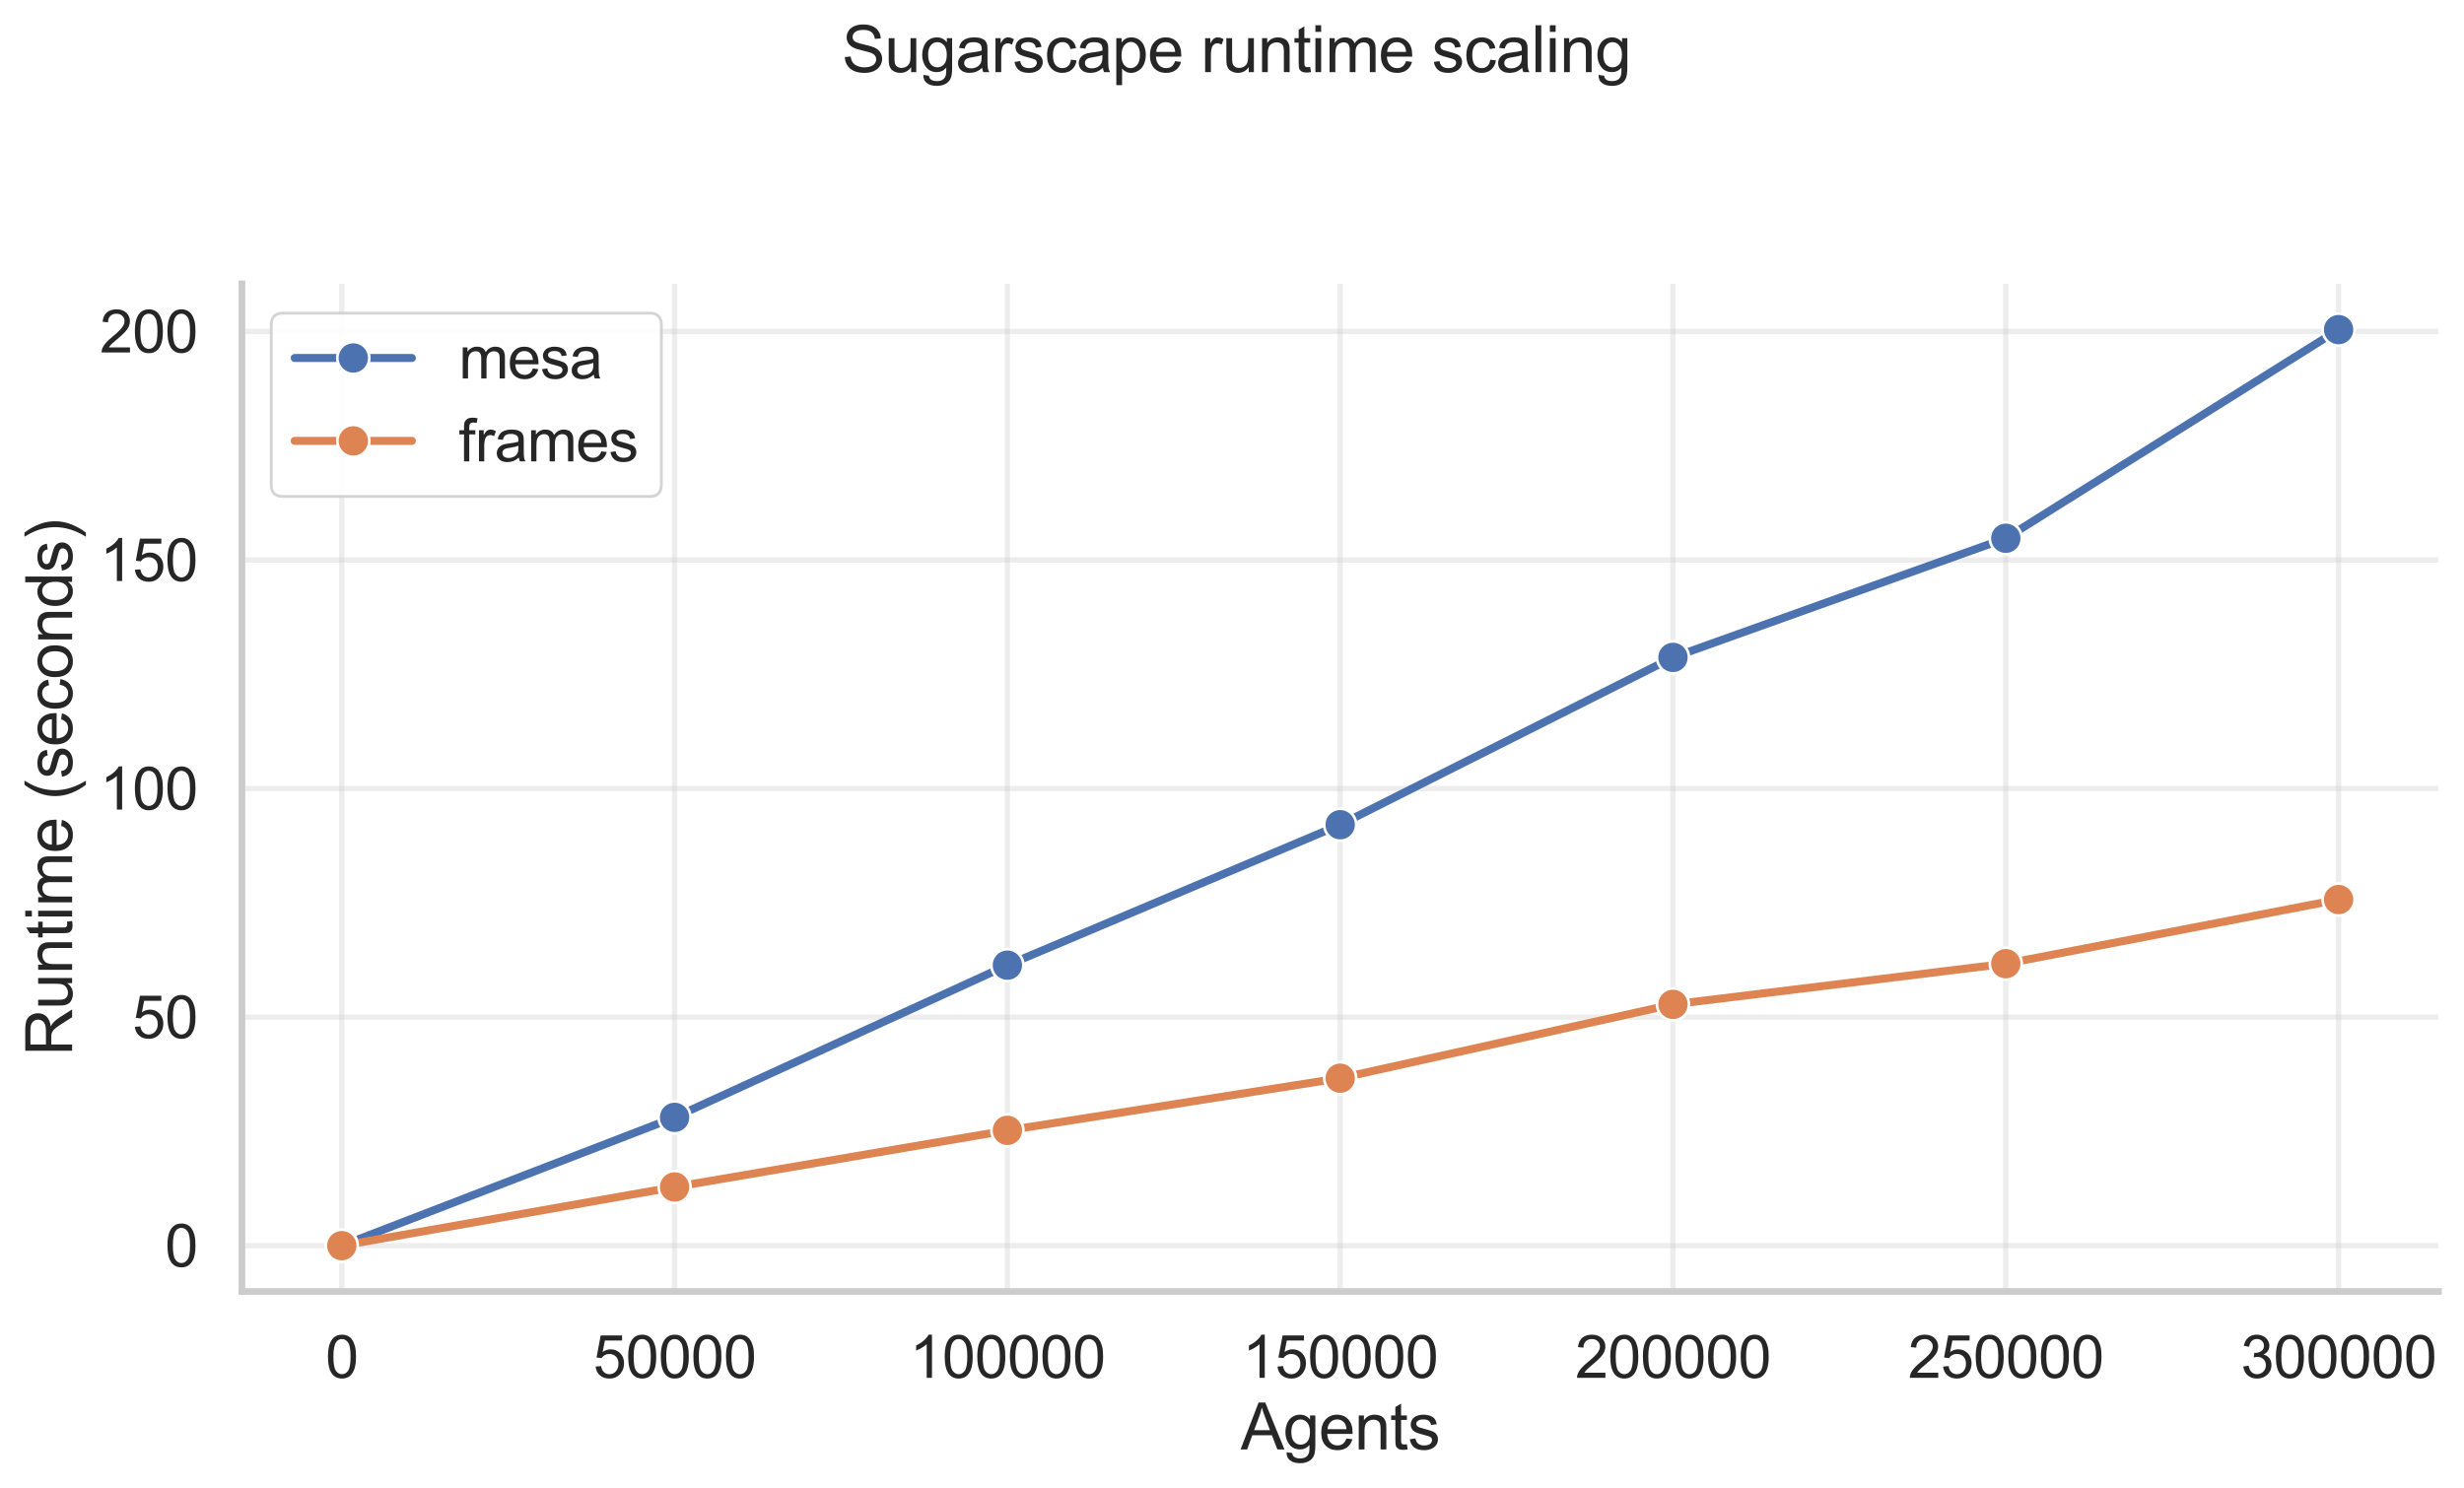 <?xml version="1.0" encoding="utf-8" standalone="no"?>
<!DOCTYPE svg PUBLIC "-//W3C//DTD SVG 1.1//EN"
  "http://www.w3.org/Graphics/SVG/1.1/DTD/svg11.dtd">
<svg xmlns:xlink="http://www.w3.org/1999/xlink" width="693.707pt" height="419.122pt" viewBox="0 0 693.707 419.122" xmlns="http://www.w3.org/2000/svg" version="1.1">
 <defs>
  <style type="text/css">*{stroke-linejoin: round; stroke-linecap: butt}</style>
 </defs>
 <g id="figure_1">
  <g id="patch_1">
   <path d="M 0 419.122
L 693.707 419.122
L 693.707 0
L 0 0
z
" style="fill: #ffffff"/>
  </g>
  <g id="axes_1">
   <g id="patch_2">
    <path d="M 68.119 363.66
L 686.507 363.66
L 686.507 79.92
L 68.119 79.92
z
" style="fill: #ffffff"/>
   </g>
   <g id="matplotlib.axis_1">
    <g id="xtick_1">
     <g id="line2d_1">
      <path d="M 96.227 363.66
L 96.227 79.92
" clip-path="url(#pc42bfd1a92)" style="fill: none; stroke: #cccccc; stroke-opacity: 0.35; stroke-width: 1.5; stroke-linecap: round"/>
     </g>
     <g id="text_1">
      <!-- 0 -->
      <g style="fill: #262626" transform="translate(91.639 387.97) scale(0.165 -0.165)">
       <defs>
        <path id="ArialMT-30" d="M 266 2259
Q 266 3072 433 3567
Q 600 4063 929 4331
Q 1259 4600 1759 4600
Q 2128 4600 2406 4451
Q 2684 4303 2865 4023
Q 3047 3744 3150 3342
Q 3253 2941 3253 2259
Q 3253 1453 3087 958
Q 2922 463 2592 192
Q 2263 -78 1759 -78
Q 1097 -78 719 397
Q 266 969 266 2259
z
M 844 2259
Q 844 1131 1108 757
Q 1372 384 1759 384
Q 2147 384 2411 759
Q 2675 1134 2675 2259
Q 2675 3391 2411 3762
Q 2147 4134 1753 4134
Q 1366 4134 1134 3806
Q 844 3388 844 2259
z
" transform="scale(0.016)"/>
       </defs>
       <use xlink:href="#ArialMT-30"/>
      </g>
     </g>
    </g>
    <g id="xtick_2">
     <g id="line2d_2">
      <path d="M 189.922 363.66
L 189.922 79.92
" clip-path="url(#pc42bfd1a92)" style="fill: none; stroke: #cccccc; stroke-opacity: 0.35; stroke-width: 1.5; stroke-linecap: round"/>
     </g>
     <g id="text_2">
      <!-- 50000 -->
      <g style="fill: #262626" transform="translate(166.983 387.97) scale(0.165 -0.165)">
       <defs>
        <path id="ArialMT-35" d="M 266 1200
L 856 1250
Q 922 819 1161 601
Q 1400 384 1738 384
Q 2144 384 2425 690
Q 2706 997 2706 1503
Q 2706 1984 2436 2262
Q 2166 2541 1728 2541
Q 1456 2541 1237 2417
Q 1019 2294 894 2097
L 366 2166
L 809 4519
L 3088 4519
L 3088 3981
L 1259 3981
L 1013 2750
Q 1425 3038 1878 3038
Q 2478 3038 2890 2622
Q 3303 2206 3303 1553
Q 3303 931 2941 478
Q 2500 -78 1738 -78
Q 1113 -78 717 272
Q 322 622 266 1200
z
" transform="scale(0.016)"/>
       </defs>
       <use xlink:href="#ArialMT-35"/>
       <use xlink:href="#ArialMT-30" transform="translate(55.615 0)"/>
       <use xlink:href="#ArialMT-30" transform="translate(111.23 0)"/>
       <use xlink:href="#ArialMT-30" transform="translate(166.846 0)"/>
       <use xlink:href="#ArialMT-30" transform="translate(222.461 0)"/>
      </g>
     </g>
    </g>
    <g id="xtick_3">
     <g id="line2d_3">
      <path d="M 283.618 363.66
L 283.618 79.92
" clip-path="url(#pc42bfd1a92)" style="fill: none; stroke: #cccccc; stroke-opacity: 0.35; stroke-width: 1.5; stroke-linecap: round"/>
     </g>
     <g id="text_3">
      <!-- 100000 -->
      <g style="fill: #262626" transform="translate(256.091 387.97) scale(0.165 -0.165)">
       <defs>
        <path id="ArialMT-31" d="M 2384 0
L 1822 0
L 1822 3584
Q 1619 3391 1289 3197
Q 959 3003 697 2906
L 697 3450
Q 1169 3672 1522 3987
Q 1875 4303 2022 4600
L 2384 4600
L 2384 0
z
" transform="scale(0.016)"/>
       </defs>
       <use xlink:href="#ArialMT-31"/>
       <use xlink:href="#ArialMT-30" transform="translate(55.615 0)"/>
       <use xlink:href="#ArialMT-30" transform="translate(111.23 0)"/>
       <use xlink:href="#ArialMT-30" transform="translate(166.846 0)"/>
       <use xlink:href="#ArialMT-30" transform="translate(222.461 0)"/>
       <use xlink:href="#ArialMT-30" transform="translate(278.076 0)"/>
      </g>
     </g>
    </g>
    <g id="xtick_4">
     <g id="line2d_4">
      <path d="M 377.313 363.66
L 377.313 79.92
" clip-path="url(#pc42bfd1a92)" style="fill: none; stroke: #cccccc; stroke-opacity: 0.35; stroke-width: 1.5; stroke-linecap: round"/>
     </g>
     <g id="text_4">
      <!-- 150000 -->
      <g style="fill: #262626" transform="translate(349.786 387.97) scale(0.165 -0.165)">
       <use xlink:href="#ArialMT-31"/>
       <use xlink:href="#ArialMT-35" transform="translate(55.615 0)"/>
       <use xlink:href="#ArialMT-30" transform="translate(111.23 0)"/>
       <use xlink:href="#ArialMT-30" transform="translate(166.846 0)"/>
       <use xlink:href="#ArialMT-30" transform="translate(222.461 0)"/>
       <use xlink:href="#ArialMT-30" transform="translate(278.076 0)"/>
      </g>
     </g>
    </g>
    <g id="xtick_5">
     <g id="line2d_5">
      <path d="M 471.008 363.66
L 471.008 79.92
" clip-path="url(#pc42bfd1a92)" style="fill: none; stroke: #cccccc; stroke-opacity: 0.35; stroke-width: 1.5; stroke-linecap: round"/>
     </g>
     <g id="text_5">
      <!-- 200000 -->
      <g style="fill: #262626" transform="translate(443.481 387.97) scale(0.165 -0.165)">
       <defs>
        <path id="ArialMT-32" d="M 3222 541
L 3222 0
L 194 0
Q 188 203 259 391
Q 375 700 629 1000
Q 884 1300 1366 1694
Q 2113 2306 2375 2664
Q 2638 3022 2638 3341
Q 2638 3675 2398 3904
Q 2159 4134 1775 4134
Q 1369 4134 1125 3890
Q 881 3647 878 3216
L 300 3275
Q 359 3922 746 4261
Q 1134 4600 1788 4600
Q 2447 4600 2831 4234
Q 3216 3869 3216 3328
Q 3216 3053 3103 2787
Q 2991 2522 2730 2228
Q 2469 1934 1863 1422
Q 1356 997 1212 845
Q 1069 694 975 541
L 3222 541
z
" transform="scale(0.016)"/>
       </defs>
       <use xlink:href="#ArialMT-32"/>
       <use xlink:href="#ArialMT-30" transform="translate(55.615 0)"/>
       <use xlink:href="#ArialMT-30" transform="translate(111.23 0)"/>
       <use xlink:href="#ArialMT-30" transform="translate(166.846 0)"/>
       <use xlink:href="#ArialMT-30" transform="translate(222.461 0)"/>
       <use xlink:href="#ArialMT-30" transform="translate(278.076 0)"/>
      </g>
     </g>
    </g>
    <g id="xtick_6">
     <g id="line2d_6">
      <path d="M 564.703 363.66
L 564.703 79.92
" clip-path="url(#pc42bfd1a92)" style="fill: none; stroke: #cccccc; stroke-opacity: 0.35; stroke-width: 1.5; stroke-linecap: round"/>
     </g>
     <g id="text_6">
      <!-- 250000 -->
      <g style="fill: #262626" transform="translate(537.177 387.97) scale(0.165 -0.165)">
       <use xlink:href="#ArialMT-32"/>
       <use xlink:href="#ArialMT-35" transform="translate(55.615 0)"/>
       <use xlink:href="#ArialMT-30" transform="translate(111.23 0)"/>
       <use xlink:href="#ArialMT-30" transform="translate(166.846 0)"/>
       <use xlink:href="#ArialMT-30" transform="translate(222.461 0)"/>
       <use xlink:href="#ArialMT-30" transform="translate(278.076 0)"/>
      </g>
     </g>
    </g>
    <g id="xtick_7">
     <g id="line2d_7">
      <path d="M 658.399 363.66
L 658.399 79.92
" clip-path="url(#pc42bfd1a92)" style="fill: none; stroke: #cccccc; stroke-opacity: 0.35; stroke-width: 1.5; stroke-linecap: round"/>
     </g>
     <g id="text_7">
      <!-- 300000 -->
      <g style="fill: #262626" transform="translate(630.872 387.97) scale(0.165 -0.165)">
       <defs>
        <path id="ArialMT-33" d="M 269 1209
L 831 1284
Q 928 806 1161 595
Q 1394 384 1728 384
Q 2125 384 2398 659
Q 2672 934 2672 1341
Q 2672 1728 2419 1979
Q 2166 2231 1775 2231
Q 1616 2231 1378 2169
L 1441 2663
Q 1497 2656 1531 2656
Q 1891 2656 2178 2843
Q 2466 3031 2466 3422
Q 2466 3731 2256 3934
Q 2047 4138 1716 4138
Q 1388 4138 1169 3931
Q 950 3725 888 3313
L 325 3413
Q 428 3978 793 4289
Q 1159 4600 1703 4600
Q 2078 4600 2393 4439
Q 2709 4278 2876 4000
Q 3044 3722 3044 3409
Q 3044 3113 2884 2869
Q 2725 2625 2413 2481
Q 2819 2388 3044 2092
Q 3269 1797 3269 1353
Q 3269 753 2831 336
Q 2394 -81 1725 -81
Q 1122 -81 723 278
Q 325 638 269 1209
z
" transform="scale(0.016)"/>
       </defs>
       <use xlink:href="#ArialMT-33"/>
       <use xlink:href="#ArialMT-30" transform="translate(55.615 0)"/>
       <use xlink:href="#ArialMT-30" transform="translate(111.23 0)"/>
       <use xlink:href="#ArialMT-30" transform="translate(166.846 0)"/>
       <use xlink:href="#ArialMT-30" transform="translate(222.461 0)"/>
       <use xlink:href="#ArialMT-30" transform="translate(278.076 0)"/>
      </g>
     </g>
    </g>
    <g id="text_8">
     <!-- Agents -->
     <g style="fill: #262626" transform="translate(349.295 408.134) scale(0.18 -0.18)">
      <defs>
       <path id="ArialMT-41" d="M -9 0
L 1750 4581
L 2403 4581
L 4278 0
L 3588 0
L 3053 1388
L 1138 1388
L 634 0
L -9 0
z
M 1313 1881
L 2866 1881
L 2388 3150
Q 2169 3728 2063 4100
Q 1975 3659 1816 3225
L 1313 1881
z
" transform="scale(0.016)"/>
       <path id="ArialMT-67" d="M 319 -275
L 866 -356
Q 900 -609 1056 -725
Q 1266 -881 1628 -881
Q 2019 -881 2231 -725
Q 2444 -569 2519 -288
Q 2563 -116 2559 434
Q 2191 0 1641 0
Q 956 0 581 494
Q 206 988 206 1678
Q 206 2153 378 2554
Q 550 2956 876 3175
Q 1203 3394 1644 3394
Q 2231 3394 2613 2919
L 2613 3319
L 3131 3319
L 3131 450
Q 3131 -325 2973 -648
Q 2816 -972 2473 -1159
Q 2131 -1347 1631 -1347
Q 1038 -1347 672 -1080
Q 306 -813 319 -275
z
M 784 1719
Q 784 1066 1043 766
Q 1303 466 1694 466
Q 2081 466 2343 764
Q 2606 1063 2606 1700
Q 2606 2309 2336 2618
Q 2066 2928 1684 2928
Q 1309 2928 1046 2623
Q 784 2319 784 1719
z
" transform="scale(0.016)"/>
       <path id="ArialMT-65" d="M 2694 1069
L 3275 997
Q 3138 488 2766 206
Q 2394 -75 1816 -75
Q 1088 -75 661 373
Q 234 822 234 1631
Q 234 2469 665 2931
Q 1097 3394 1784 3394
Q 2450 3394 2872 2941
Q 3294 2488 3294 1666
Q 3294 1616 3291 1516
L 816 1516
Q 847 969 1125 678
Q 1403 388 1819 388
Q 2128 388 2347 550
Q 2566 713 2694 1069
z
M 847 1978
L 2700 1978
Q 2663 2397 2488 2606
Q 2219 2931 1791 2931
Q 1403 2931 1139 2672
Q 875 2413 847 1978
z
" transform="scale(0.016)"/>
       <path id="ArialMT-6e" d="M 422 0
L 422 3319
L 928 3319
L 928 2847
Q 1294 3394 1984 3394
Q 2284 3394 2536 3286
Q 2788 3178 2913 3003
Q 3038 2828 3088 2588
Q 3119 2431 3119 2041
L 3119 0
L 2556 0
L 2556 2019
Q 2556 2363 2490 2533
Q 2425 2703 2258 2804
Q 2091 2906 1866 2906
Q 1506 2906 1245 2678
Q 984 2450 984 1813
L 984 0
L 422 0
z
" transform="scale(0.016)"/>
       <path id="ArialMT-74" d="M 1650 503
L 1731 6
Q 1494 -44 1306 -44
Q 1000 -44 831 53
Q 663 150 594 308
Q 525 466 525 972
L 525 2881
L 113 2881
L 113 3319
L 525 3319
L 525 4141
L 1084 4478
L 1084 3319
L 1650 3319
L 1650 2881
L 1084 2881
L 1084 941
Q 1084 700 1114 631
Q 1144 563 1211 522
Q 1278 481 1403 481
Q 1497 481 1650 503
z
" transform="scale(0.016)"/>
       <path id="ArialMT-73" d="M 197 991
L 753 1078
Q 800 744 1014 566
Q 1228 388 1613 388
Q 2000 388 2187 545
Q 2375 703 2375 916
Q 2375 1106 2209 1216
Q 2094 1291 1634 1406
Q 1016 1563 777 1677
Q 538 1791 414 1992
Q 291 2194 291 2438
Q 291 2659 392 2848
Q 494 3038 669 3163
Q 800 3259 1026 3326
Q 1253 3394 1513 3394
Q 1903 3394 2198 3281
Q 2494 3169 2634 2976
Q 2775 2784 2828 2463
L 2278 2388
Q 2241 2644 2061 2787
Q 1881 2931 1553 2931
Q 1166 2931 1000 2803
Q 834 2675 834 2503
Q 834 2394 903 2306
Q 972 2216 1119 2156
Q 1203 2125 1616 2013
Q 2213 1853 2448 1751
Q 2684 1650 2818 1456
Q 2953 1263 2953 975
Q 2953 694 2789 445
Q 2625 197 2315 61
Q 2006 -75 1616 -75
Q 969 -75 630 194
Q 291 463 197 991
z
" transform="scale(0.016)"/>
      </defs>
      <use xlink:href="#ArialMT-41"/>
      <use xlink:href="#ArialMT-67" transform="translate(66.699 0)"/>
      <use xlink:href="#ArialMT-65" transform="translate(122.314 0)"/>
      <use xlink:href="#ArialMT-6e" transform="translate(177.93 0)"/>
      <use xlink:href="#ArialMT-74" transform="translate(233.545 0)"/>
      <use xlink:href="#ArialMT-73" transform="translate(261.328 0)"/>
     </g>
    </g>
   </g>
   <g id="matplotlib.axis_2">
    <g id="ytick_1">
     <g id="line2d_8">
      <path d="M 68.119 350.763
L 686.507 350.763
" clip-path="url(#pc42bfd1a92)" style="fill: none; stroke: #cccccc; stroke-opacity: 0.35; stroke-width: 1.5; stroke-linecap: round"/>
     </g>
     <g id="text_9">
      <!-- 0 -->
      <g style="fill: #262626" transform="translate(46.443 356.668) scale(0.165 -0.165)">
       <use xlink:href="#ArialMT-30"/>
      </g>
     </g>
    </g>
    <g id="ytick_2">
     <g id="line2d_9">
      <path d="M 68.119 286.408
L 686.507 286.408
" clip-path="url(#pc42bfd1a92)" style="fill: none; stroke: #cccccc; stroke-opacity: 0.35; stroke-width: 1.5; stroke-linecap: round"/>
     </g>
     <g id="text_10">
      <!-- 50 -->
      <g style="fill: #262626" transform="translate(37.267 292.314) scale(0.165 -0.165)">
       <use xlink:href="#ArialMT-35"/>
       <use xlink:href="#ArialMT-30" transform="translate(55.615 0)"/>
      </g>
     </g>
    </g>
    <g id="ytick_3">
     <g id="line2d_10">
      <path d="M 68.119 222.054
L 686.507 222.054
" clip-path="url(#pc42bfd1a92)" style="fill: none; stroke: #cccccc; stroke-opacity: 0.35; stroke-width: 1.5; stroke-linecap: round"/>
     </g>
     <g id="text_11">
      <!-- 100 -->
      <g style="fill: #262626" transform="translate(28.092 227.959) scale(0.165 -0.165)">
       <use xlink:href="#ArialMT-31"/>
       <use xlink:href="#ArialMT-30" transform="translate(55.615 0)"/>
       <use xlink:href="#ArialMT-30" transform="translate(111.23 0)"/>
      </g>
     </g>
    </g>
    <g id="ytick_4">
     <g id="line2d_11">
      <path d="M 68.119 157.699
L 686.507 157.699
" clip-path="url(#pc42bfd1a92)" style="fill: none; stroke: #cccccc; stroke-opacity: 0.35; stroke-width: 1.5; stroke-linecap: round"/>
     </g>
     <g id="text_12">
      <!-- 150 -->
      <g style="fill: #262626" transform="translate(28.092 163.604) scale(0.165 -0.165)">
       <use xlink:href="#ArialMT-31"/>
       <use xlink:href="#ArialMT-35" transform="translate(55.615 0)"/>
       <use xlink:href="#ArialMT-30" transform="translate(111.23 0)"/>
      </g>
     </g>
    </g>
    <g id="ytick_5">
     <g id="line2d_12">
      <path d="M 68.119 93.344
L 686.507 93.344
" clip-path="url(#pc42bfd1a92)" style="fill: none; stroke: #cccccc; stroke-opacity: 0.35; stroke-width: 1.5; stroke-linecap: round"/>
     </g>
     <g id="text_13">
      <!-- 200 -->
      <g style="fill: #262626" transform="translate(28.092 99.249) scale(0.165 -0.165)">
       <use xlink:href="#ArialMT-32"/>
       <use xlink:href="#ArialMT-30" transform="translate(55.615 0)"/>
       <use xlink:href="#ArialMT-30" transform="translate(111.23 0)"/>
      </g>
     </g>
    </g>
    <g id="text_14">
     <!-- Runtime (seconds) -->
     <g style="fill: #262626" transform="translate(20.303 297.314) rotate(-90) scale(0.18 -0.18)">
      <defs>
       <path id="ArialMT-52" d="M 503 0
L 503 4581
L 2534 4581
Q 3147 4581 3465 4457
Q 3784 4334 3975 4021
Q 4166 3709 4166 3331
Q 4166 2844 3850 2509
Q 3534 2175 2875 2084
Q 3116 1969 3241 1856
Q 3506 1613 3744 1247
L 4541 0
L 3778 0
L 3172 953
Q 2906 1366 2734 1584
Q 2563 1803 2427 1890
Q 2291 1978 2150 2013
Q 2047 2034 1813 2034
L 1109 2034
L 1109 0
L 503 0
z
M 1109 2559
L 2413 2559
Q 2828 2559 3062 2645
Q 3297 2731 3419 2920
Q 3541 3109 3541 3331
Q 3541 3656 3305 3865
Q 3069 4075 2559 4075
L 1109 4075
L 1109 2559
z
" transform="scale(0.016)"/>
       <path id="ArialMT-75" d="M 2597 0
L 2597 488
Q 2209 -75 1544 -75
Q 1250 -75 995 37
Q 741 150 617 320
Q 494 491 444 738
Q 409 903 409 1263
L 409 3319
L 972 3319
L 972 1478
Q 972 1038 1006 884
Q 1059 663 1231 536
Q 1403 409 1656 409
Q 1909 409 2131 539
Q 2353 669 2445 892
Q 2538 1116 2538 1541
L 2538 3319
L 3100 3319
L 3100 0
L 2597 0
z
" transform="scale(0.016)"/>
       <path id="ArialMT-69" d="M 425 3934
L 425 4581
L 988 4581
L 988 3934
L 425 3934
z
M 425 0
L 425 3319
L 988 3319
L 988 0
L 425 0
z
" transform="scale(0.016)"/>
       <path id="ArialMT-6d" d="M 422 0
L 422 3319
L 925 3319
L 925 2853
Q 1081 3097 1340 3245
Q 1600 3394 1931 3394
Q 2300 3394 2536 3241
Q 2772 3088 2869 2813
Q 3263 3394 3894 3394
Q 4388 3394 4653 3120
Q 4919 2847 4919 2278
L 4919 0
L 4359 0
L 4359 2091
Q 4359 2428 4304 2576
Q 4250 2725 4106 2815
Q 3963 2906 3769 2906
Q 3419 2906 3187 2673
Q 2956 2441 2956 1928
L 2956 0
L 2394 0
L 2394 2156
Q 2394 2531 2256 2718
Q 2119 2906 1806 2906
Q 1569 2906 1367 2781
Q 1166 2656 1075 2415
Q 984 2175 984 1722
L 984 0
L 422 0
z
" transform="scale(0.016)"/>
       <path id="ArialMT-20" transform="scale(0.016)"/>
       <path id="ArialMT-28" d="M 1497 -1347
Q 1031 -759 709 28
Q 388 816 388 1659
Q 388 2403 628 3084
Q 909 3875 1497 4659
L 1900 4659
Q 1522 4009 1400 3731
Q 1209 3300 1100 2831
Q 966 2247 966 1656
Q 966 153 1900 -1347
L 1497 -1347
z
" transform="scale(0.016)"/>
       <path id="ArialMT-63" d="M 2588 1216
L 3141 1144
Q 3050 572 2676 248
Q 2303 -75 1759 -75
Q 1078 -75 664 370
Q 250 816 250 1647
Q 250 2184 428 2587
Q 606 2991 970 3192
Q 1334 3394 1763 3394
Q 2303 3394 2647 3120
Q 2991 2847 3088 2344
L 2541 2259
Q 2463 2594 2264 2762
Q 2066 2931 1784 2931
Q 1359 2931 1093 2626
Q 828 2322 828 1663
Q 828 994 1084 691
Q 1341 388 1753 388
Q 2084 388 2306 591
Q 2528 794 2588 1216
z
" transform="scale(0.016)"/>
       <path id="ArialMT-6f" d="M 213 1659
Q 213 2581 725 3025
Q 1153 3394 1769 3394
Q 2453 3394 2887 2945
Q 3322 2497 3322 1706
Q 3322 1066 3130 698
Q 2938 331 2570 128
Q 2203 -75 1769 -75
Q 1072 -75 642 372
Q 213 819 213 1659
z
M 791 1659
Q 791 1022 1069 705
Q 1347 388 1769 388
Q 2188 388 2466 706
Q 2744 1025 2744 1678
Q 2744 2294 2464 2611
Q 2184 2928 1769 2928
Q 1347 2928 1069 2612
Q 791 2297 791 1659
z
" transform="scale(0.016)"/>
       <path id="ArialMT-64" d="M 2575 0
L 2575 419
Q 2259 -75 1647 -75
Q 1250 -75 917 144
Q 584 363 401 755
Q 219 1147 219 1656
Q 219 2153 384 2558
Q 550 2963 881 3178
Q 1213 3394 1622 3394
Q 1922 3394 2156 3267
Q 2391 3141 2538 2938
L 2538 4581
L 3097 4581
L 3097 0
L 2575 0
z
M 797 1656
Q 797 1019 1065 703
Q 1334 388 1700 388
Q 2069 388 2326 689
Q 2584 991 2584 1609
Q 2584 2291 2321 2609
Q 2059 2928 1675 2928
Q 1300 2928 1048 2622
Q 797 2316 797 1656
z
" transform="scale(0.016)"/>
       <path id="ArialMT-29" d="M 791 -1347
L 388 -1347
Q 1322 153 1322 1656
Q 1322 2244 1188 2822
Q 1081 3291 891 3722
Q 769 4003 388 4659
L 791 4659
Q 1378 3875 1659 3084
Q 1900 2403 1900 1659
Q 1900 816 1576 28
Q 1253 -759 791 -1347
z
" transform="scale(0.016)"/>
      </defs>
      <use xlink:href="#ArialMT-52"/>
      <use xlink:href="#ArialMT-75" transform="translate(72.217 0)"/>
      <use xlink:href="#ArialMT-6e" transform="translate(127.832 0)"/>
      <use xlink:href="#ArialMT-74" transform="translate(183.447 0)"/>
      <use xlink:href="#ArialMT-69" transform="translate(211.23 0)"/>
      <use xlink:href="#ArialMT-6d" transform="translate(233.447 0)"/>
      <use xlink:href="#ArialMT-65" transform="translate(316.748 0)"/>
      <use xlink:href="#ArialMT-20" transform="translate(372.363 0)"/>
      <use xlink:href="#ArialMT-28" transform="translate(400.146 0)"/>
      <use xlink:href="#ArialMT-73" transform="translate(433.447 0)"/>
      <use xlink:href="#ArialMT-65" transform="translate(483.447 0)"/>
      <use xlink:href="#ArialMT-63" transform="translate(539.062 0)"/>
      <use xlink:href="#ArialMT-6f" transform="translate(589.062 0)"/>
      <use xlink:href="#ArialMT-6e" transform="translate(644.678 0)"/>
      <use xlink:href="#ArialMT-64" transform="translate(700.293 0)"/>
      <use xlink:href="#ArialMT-73" transform="translate(755.908 0)"/>
      <use xlink:href="#ArialMT-29" transform="translate(805.908 0)"/>
     </g>
    </g>
   </g>
   <g id="FillBetweenPolyCollection_1"/>
   <g id="FillBetweenPolyCollection_2"/>
   <g id="line2d_13">
    <path d="M 96.227 350.763
L 189.922 314.632
L 283.618 271.779
L 377.313 232.228
L 471.008 185.113
L 564.703 151.57
L 658.399 92.817
" clip-path="url(#pc42bfd1a92)" style="fill: none; stroke: #4c72b0; stroke-width: 2.25; stroke-linecap: round"/>
    <defs>
     <path id="mb1138a1b59" d="M 0 4.5
C 1.193 4.5 2.338 4.026 3.182 3.182
C 4.026 2.338 4.5 1.193 4.5 0
C 4.5 -1.193 4.026 -2.338 3.182 -3.182
C 2.338 -4.026 1.193 -4.5 0 -4.5
C -1.193 -4.5 -2.338 -4.026 -3.182 -3.182
C -4.026 -2.338 -4.5 -1.193 -4.5 0
C -4.5 1.193 -4.026 2.338 -3.182 3.182
C -2.338 4.026 -1.193 4.5 0 4.5
z
" style="stroke: #ffffff; stroke-width: 0.75"/>
    </defs>
    <g clip-path="url(#pc42bfd1a92)">
     <use xlink:href="#mb1138a1b59" x="96.227" y="350.763" style="fill: #4c72b0; stroke: #ffffff; stroke-width: 0.75"/>
     <use xlink:href="#mb1138a1b59" x="189.922" y="314.632" style="fill: #4c72b0; stroke: #ffffff; stroke-width: 0.75"/>
     <use xlink:href="#mb1138a1b59" x="283.618" y="271.779" style="fill: #4c72b0; stroke: #ffffff; stroke-width: 0.75"/>
     <use xlink:href="#mb1138a1b59" x="377.313" y="232.228" style="fill: #4c72b0; stroke: #ffffff; stroke-width: 0.75"/>
     <use xlink:href="#mb1138a1b59" x="471.008" y="185.113" style="fill: #4c72b0; stroke: #ffffff; stroke-width: 0.75"/>
     <use xlink:href="#mb1138a1b59" x="564.703" y="151.57" style="fill: #4c72b0; stroke: #ffffff; stroke-width: 0.75"/>
     <use xlink:href="#mb1138a1b59" x="658.399" y="92.817" style="fill: #4c72b0; stroke: #ffffff; stroke-width: 0.75"/>
    </g>
   </g>
   <g id="line2d_14">
    <path d="M 96.227 350.757
L 189.922 334.231
L 283.618 318.291
L 377.313 303.605
L 471.008 282.816
L 564.703 271.357
L 658.399 253.301
" clip-path="url(#pc42bfd1a92)" style="fill: none; stroke: #dd8452; stroke-width: 2.25; stroke-linecap: round"/>
    <defs>
     <path id="m01c127b633" d="M 0 4.5
C 1.193 4.5 2.338 4.026 3.182 3.182
C 4.026 2.338 4.5 1.193 4.5 0
C 4.5 -1.193 4.026 -2.338 3.182 -3.182
C 2.338 -4.026 1.193 -4.5 0 -4.5
C -1.193 -4.5 -2.338 -4.026 -3.182 -3.182
C -4.026 -2.338 -4.5 -1.193 -4.5 0
C -4.5 1.193 -4.026 2.338 -3.182 3.182
C -2.338 4.026 -1.193 4.5 0 4.5
z
" style="stroke: #ffffff; stroke-width: 0.75"/>
    </defs>
    <g clip-path="url(#pc42bfd1a92)">
     <use xlink:href="#m01c127b633" x="96.227" y="350.757" style="fill: #dd8452; stroke: #ffffff; stroke-width: 0.75"/>
     <use xlink:href="#m01c127b633" x="189.922" y="334.231" style="fill: #dd8452; stroke: #ffffff; stroke-width: 0.75"/>
     <use xlink:href="#m01c127b633" x="283.618" y="318.291" style="fill: #dd8452; stroke: #ffffff; stroke-width: 0.75"/>
     <use xlink:href="#m01c127b633" x="377.313" y="303.605" style="fill: #dd8452; stroke: #ffffff; stroke-width: 0.75"/>
     <use xlink:href="#m01c127b633" x="471.008" y="282.816" style="fill: #dd8452; stroke: #ffffff; stroke-width: 0.75"/>
     <use xlink:href="#m01c127b633" x="564.703" y="271.357" style="fill: #dd8452; stroke: #ffffff; stroke-width: 0.75"/>
     <use xlink:href="#m01c127b633" x="658.399" y="253.301" style="fill: #dd8452; stroke: #ffffff; stroke-width: 0.75"/>
    </g>
   </g>
   <g id="line2d_15"/>
   <g id="line2d_16"/>
   <g id="patch_3">
    <path d="M 68.119 363.66
L 68.119 79.92
" style="fill: none; stroke: #cccccc; stroke-width: 1.875; stroke-linejoin: miter; stroke-linecap: square"/>
   </g>
   <g id="patch_4">
    <path d="M 68.119 363.66
L 686.507 363.66
" style="fill: none; stroke: #cccccc; stroke-width: 1.875; stroke-linejoin: miter; stroke-linecap: square"/>
   </g>
   <g id="legend_1">
    <g id="patch_5">
     <path d="M 79.669 139.8
L 182.891 139.8
Q 186.191 139.8 186.191 136.5
L 186.191 91.47
Q 186.191 88.17 182.891 88.17
L 79.669 88.17
Q 76.369 88.17 76.369 91.47
L 76.369 136.5
Q 76.369 139.8 79.669 139.8
z
" style="fill: #ffffff; opacity: 0.9; stroke: #d0d0d0; stroke-width: 0.8; stroke-linejoin: miter"/>
    </g>
    <g id="line2d_17">
     <path d="M 82.969 100.805
L 99.469 100.805
L 115.969 100.805
" style="fill: none; stroke: #4c72b0; stroke-width: 2.25; stroke-linecap: round"/>
     <g>
      <use xlink:href="#mb1138a1b59" x="99.469" y="100.805" style="fill: #4c72b0; stroke: #ffffff; stroke-width: 0.75"/>
     </g>
    </g>
    <g id="text_15">
     <!-- mesa -->
     <g style="fill: #262626" transform="translate(129.169 106.58) scale(0.165 -0.165)">
      <defs>
       <path id="ArialMT-61" d="M 2588 409
Q 2275 144 1986 34
Q 1697 -75 1366 -75
Q 819 -75 525 192
Q 231 459 231 875
Q 231 1119 342 1320
Q 453 1522 633 1644
Q 813 1766 1038 1828
Q 1203 1872 1538 1913
Q 2219 1994 2541 2106
Q 2544 2222 2544 2253
Q 2544 2597 2384 2738
Q 2169 2928 1744 2928
Q 1347 2928 1158 2789
Q 969 2650 878 2297
L 328 2372
Q 403 2725 575 2942
Q 747 3159 1072 3276
Q 1397 3394 1825 3394
Q 2250 3394 2515 3294
Q 2781 3194 2906 3042
Q 3031 2891 3081 2659
Q 3109 2516 3109 2141
L 3109 1391
Q 3109 606 3145 398
Q 3181 191 3288 0
L 2700 0
Q 2613 175 2588 409
z
M 2541 1666
Q 2234 1541 1622 1453
Q 1275 1403 1131 1340
Q 988 1278 909 1158
Q 831 1038 831 891
Q 831 666 1001 516
Q 1172 366 1500 366
Q 1825 366 2078 508
Q 2331 650 2450 897
Q 2541 1088 2541 1459
L 2541 1666
z
" transform="scale(0.016)"/>
      </defs>
      <use xlink:href="#ArialMT-6d"/>
      <use xlink:href="#ArialMT-65" transform="translate(83.301 0)"/>
      <use xlink:href="#ArialMT-73" transform="translate(138.916 0)"/>
      <use xlink:href="#ArialMT-61" transform="translate(188.916 0)"/>
     </g>
    </g>
    <g id="line2d_18">
     <path d="M 82.969 124.145
L 99.469 124.145
L 115.969 124.145
" style="fill: none; stroke: #dd8452; stroke-width: 2.25; stroke-linecap: round"/>
     <g>
      <use xlink:href="#m01c127b633" x="99.469" y="124.145" style="fill: #dd8452; stroke: #ffffff; stroke-width: 0.75"/>
     </g>
    </g>
    <g id="text_16">
     <!-- frames -->
     <g style="fill: #262626" transform="translate(129.169 129.92) scale(0.165 -0.165)">
      <defs>
       <path id="ArialMT-66" d="M 556 0
L 556 2881
L 59 2881
L 59 3319
L 556 3319
L 556 3672
Q 556 4006 616 4169
Q 697 4388 901 4523
Q 1106 4659 1475 4659
Q 1713 4659 2000 4603
L 1916 4113
Q 1741 4144 1584 4144
Q 1328 4144 1222 4034
Q 1116 3925 1116 3625
L 1116 3319
L 1763 3319
L 1763 2881
L 1116 2881
L 1116 0
L 556 0
z
" transform="scale(0.016)"/>
       <path id="ArialMT-72" d="M 416 0
L 416 3319
L 922 3319
L 922 2816
Q 1116 3169 1280 3281
Q 1444 3394 1641 3394
Q 1925 3394 2219 3213
L 2025 2691
Q 1819 2813 1613 2813
Q 1428 2813 1281 2702
Q 1134 2591 1072 2394
Q 978 2094 978 1738
L 978 0
L 416 0
z
" transform="scale(0.016)"/>
      </defs>
      <use xlink:href="#ArialMT-66"/>
      <use xlink:href="#ArialMT-72" transform="translate(27.783 0)"/>
      <use xlink:href="#ArialMT-61" transform="translate(61.084 0)"/>
      <use xlink:href="#ArialMT-6d" transform="translate(116.699 0)"/>
      <use xlink:href="#ArialMT-65" transform="translate(200 0)"/>
      <use xlink:href="#ArialMT-73" transform="translate(255.615 0)"/>
     </g>
    </g>
   </g>
  </g>
  <g id="text_17">
   <!-- Sugarscape runtime scaling -->
   <g style="fill: #262626" transform="translate(237.027 20.303) scale(0.18 -0.18)">
    <defs>
     <path id="ArialMT-53" d="M 288 1472
L 859 1522
Q 900 1178 1048 958
Q 1197 738 1509 602
Q 1822 466 2213 466
Q 2559 466 2825 569
Q 3091 672 3220 851
Q 3350 1031 3350 1244
Q 3350 1459 3225 1620
Q 3100 1781 2813 1891
Q 2628 1963 1997 2114
Q 1366 2266 1113 2400
Q 784 2572 623 2826
Q 463 3081 463 3397
Q 463 3744 659 4045
Q 856 4347 1234 4503
Q 1613 4659 2075 4659
Q 2584 4659 2973 4495
Q 3363 4331 3572 4012
Q 3781 3694 3797 3291
L 3216 3247
Q 3169 3681 2898 3903
Q 2628 4125 2100 4125
Q 1550 4125 1298 3923
Q 1047 3722 1047 3438
Q 1047 3191 1225 3031
Q 1400 2872 2139 2705
Q 2878 2538 3153 2413
Q 3553 2228 3743 1945
Q 3934 1663 3934 1294
Q 3934 928 3725 604
Q 3516 281 3123 101
Q 2731 -78 2241 -78
Q 1619 -78 1198 103
Q 778 284 539 648
Q 300 1013 288 1472
z
" transform="scale(0.016)"/>
     <path id="ArialMT-70" d="M 422 -1272
L 422 3319
L 934 3319
L 934 2888
Q 1116 3141 1344 3267
Q 1572 3394 1897 3394
Q 2322 3394 2647 3175
Q 2972 2956 3137 2557
Q 3303 2159 3303 1684
Q 3303 1175 3120 767
Q 2938 359 2589 142
Q 2241 -75 1856 -75
Q 1575 -75 1351 44
Q 1128 163 984 344
L 984 -1272
L 422 -1272
z
M 931 1641
Q 931 1000 1190 694
Q 1450 388 1819 388
Q 2194 388 2461 705
Q 2728 1022 2728 1688
Q 2728 2322 2467 2637
Q 2206 2953 1844 2953
Q 1484 2953 1207 2617
Q 931 2281 931 1641
z
" transform="scale(0.016)"/>
     <path id="ArialMT-6c" d="M 409 0
L 409 4581
L 972 4581
L 972 0
L 409 0
z
" transform="scale(0.016)"/>
    </defs>
    <use xlink:href="#ArialMT-53"/>
    <use xlink:href="#ArialMT-75" transform="translate(66.699 0)"/>
    <use xlink:href="#ArialMT-67" transform="translate(122.314 0)"/>
    <use xlink:href="#ArialMT-61" transform="translate(177.93 0)"/>
    <use xlink:href="#ArialMT-72" transform="translate(233.545 0)"/>
    <use xlink:href="#ArialMT-73" transform="translate(266.846 0)"/>
    <use xlink:href="#ArialMT-63" transform="translate(316.846 0)"/>
    <use xlink:href="#ArialMT-61" transform="translate(366.846 0)"/>
    <use xlink:href="#ArialMT-70" transform="translate(422.461 0)"/>
    <use xlink:href="#ArialMT-65" transform="translate(478.076 0)"/>
    <use xlink:href="#ArialMT-20" transform="translate(533.691 0)"/>
    <use xlink:href="#ArialMT-72" transform="translate(561.475 0)"/>
    <use xlink:href="#ArialMT-75" transform="translate(594.775 0)"/>
    <use xlink:href="#ArialMT-6e" transform="translate(650.391 0)"/>
    <use xlink:href="#ArialMT-74" transform="translate(706.006 0)"/>
    <use xlink:href="#ArialMT-69" transform="translate(733.789 0)"/>
    <use xlink:href="#ArialMT-6d" transform="translate(756.006 0)"/>
    <use xlink:href="#ArialMT-65" transform="translate(839.307 0)"/>
    <use xlink:href="#ArialMT-20" transform="translate(894.922 0)"/>
    <use xlink:href="#ArialMT-73" transform="translate(922.705 0)"/>
    <use xlink:href="#ArialMT-63" transform="translate(972.705 0)"/>
    <use xlink:href="#ArialMT-61" transform="translate(1022.705 0)"/>
    <use xlink:href="#ArialMT-6c" transform="translate(1078.32 0)"/>
    <use xlink:href="#ArialMT-69" transform="translate(1100.537 0)"/>
    <use xlink:href="#ArialMT-6e" transform="translate(1122.754 0)"/>
    <use xlink:href="#ArialMT-67" transform="translate(1178.369 0)"/>
   </g>
  </g>
 </g>
 <defs>
  <clipPath id="pc42bfd1a92">
   <rect x="68.119" y="79.92" width="618.389" height="283.74"/>
  </clipPath>
 </defs>
</svg>
